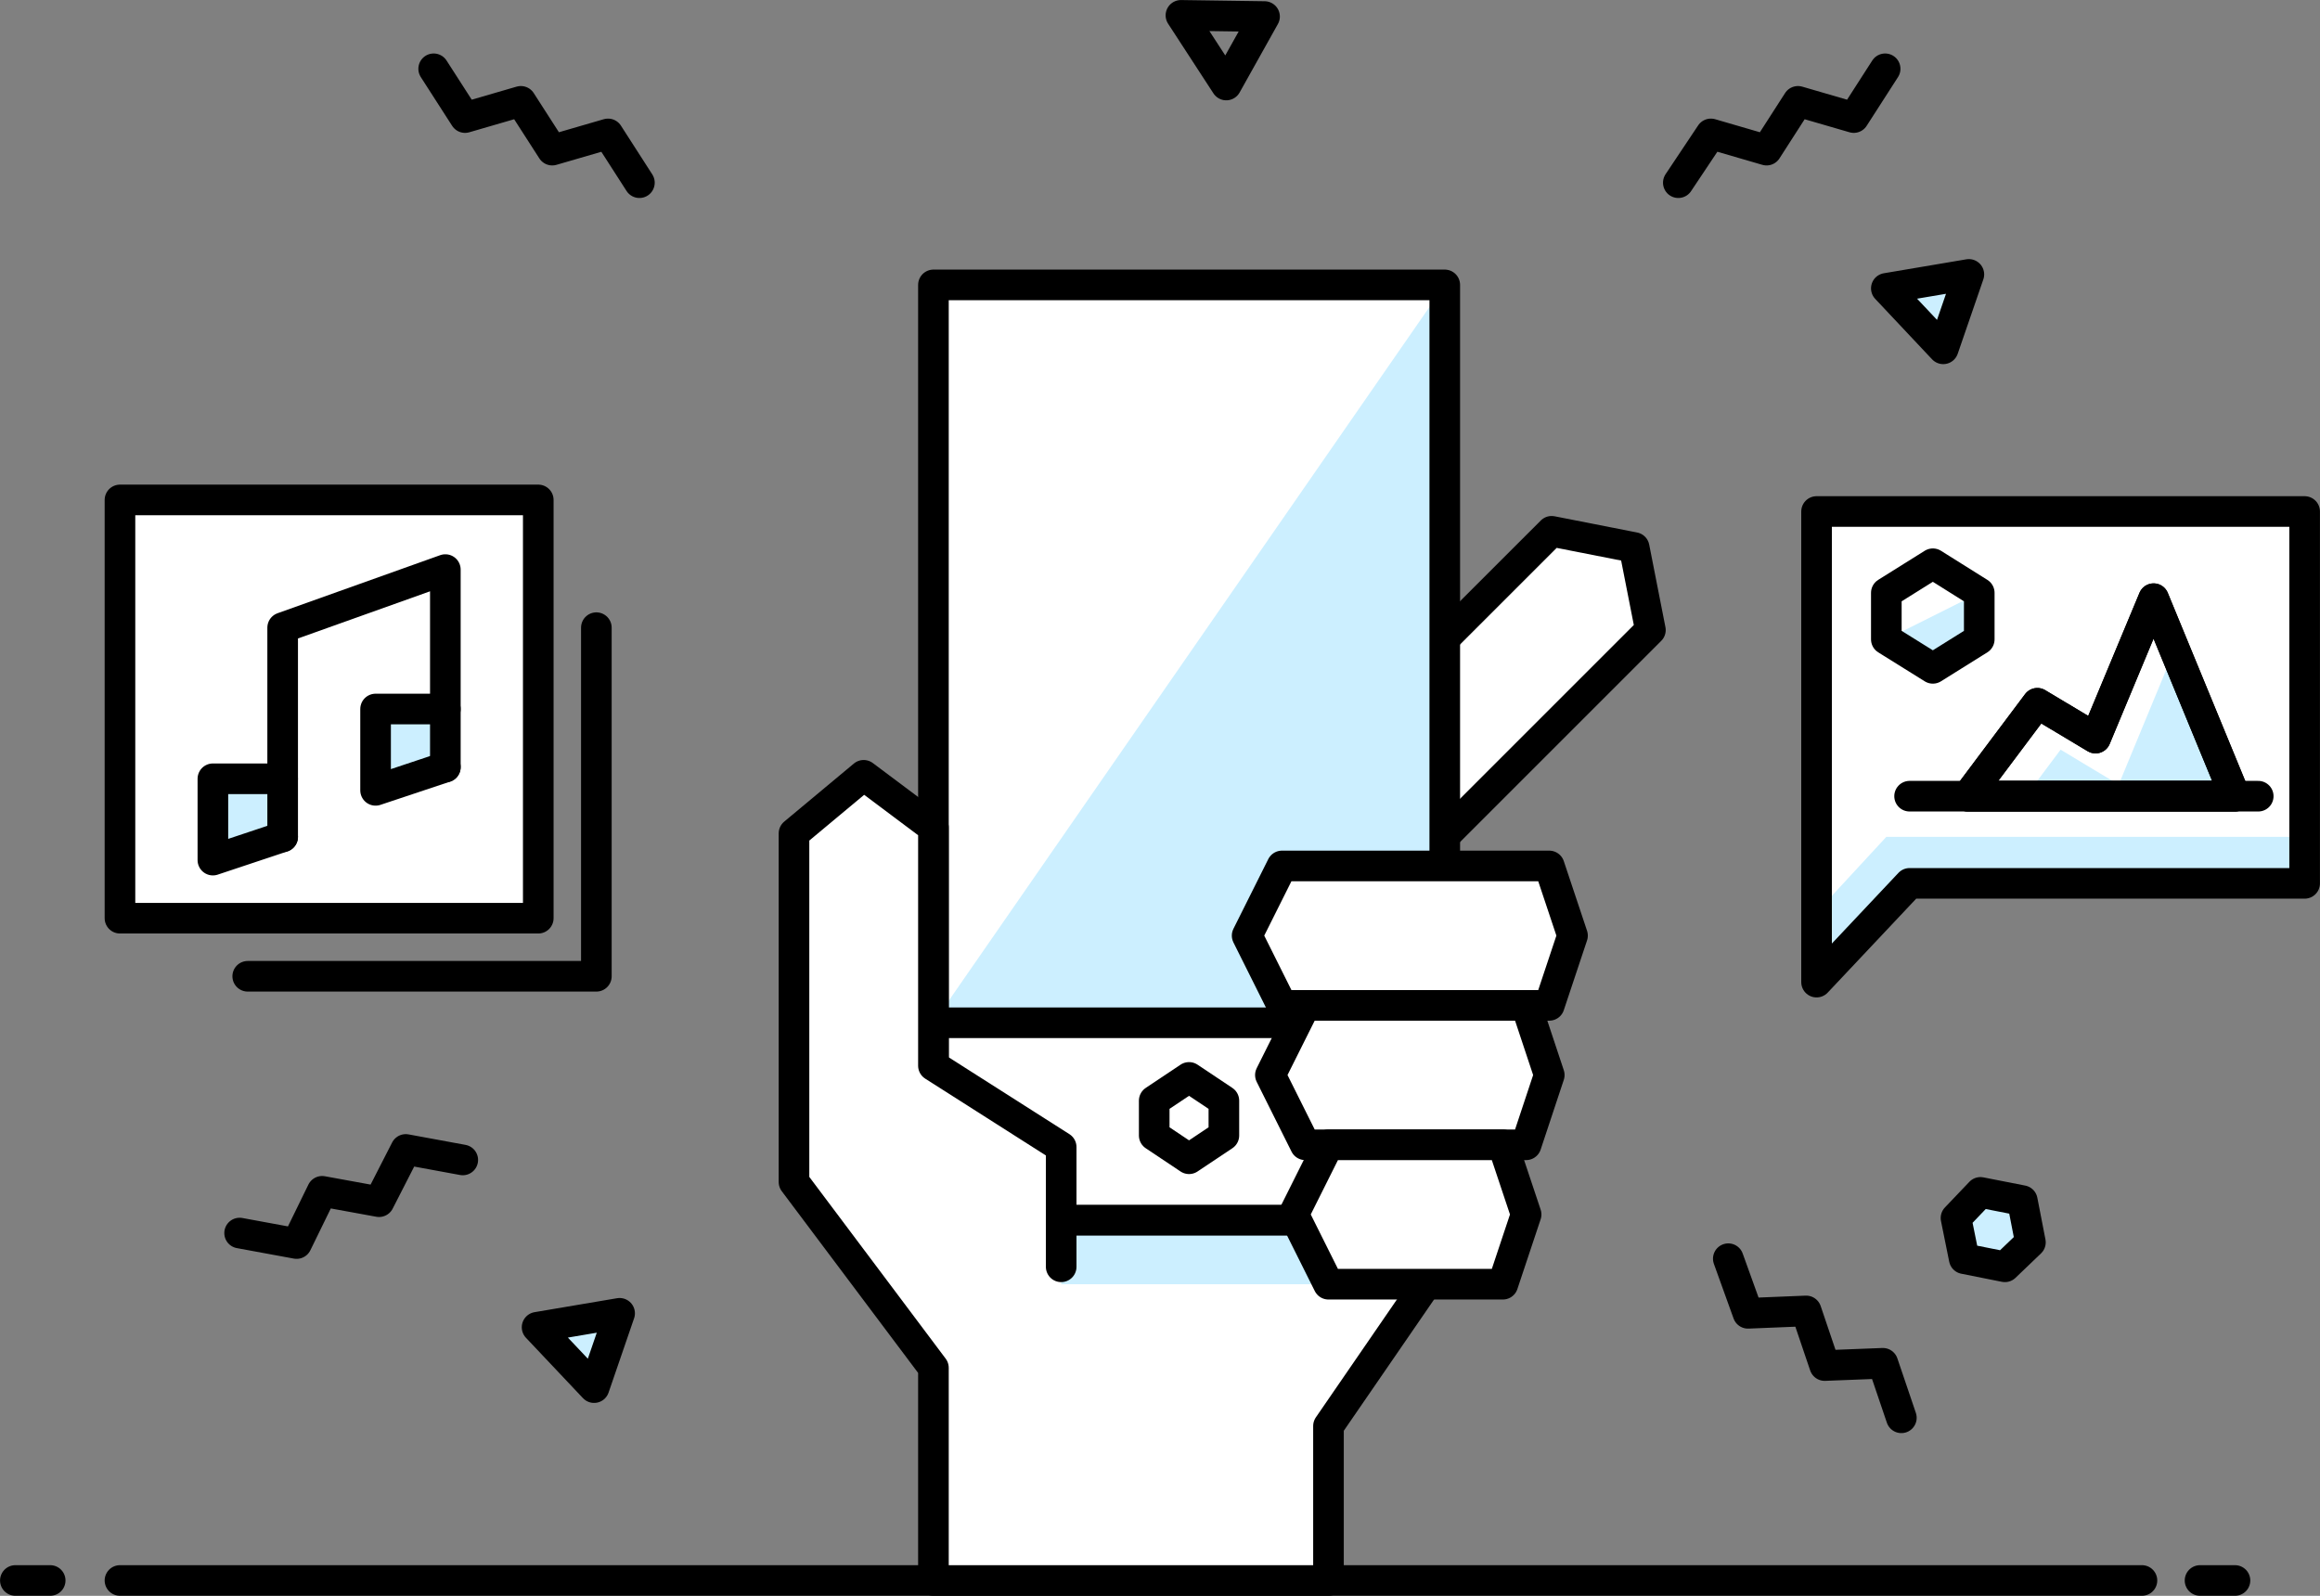 <?xml version="1.0" encoding="UTF-8"?><svg id="Ebene_1" xmlns="http://www.w3.org/2000/svg" viewBox="0 0 214.47 147.54"><rect x="0" y="0" width="214.47" height="147.54" fill="#808080" stroke="none"/><defs><style>.cls-1{stroke-linecap:round;}.cls-1,.cls-2{fill:none;stroke:#000;stroke-linejoin:round;stroke-width:2.83px;}.cls-3{fill:#fff;}.cls-4{fill:#ccefff;}</style></defs><rect class="cls-3" x="11.09" y="46.22" width="38.67" height="38.67"/><rect class="cls-1" x="11.09" y="46.22" width="38.67" height="38.67"/><polygon class="cls-3" points="129.8 81.02 120.66 71.89 143.44 49.12 151.07 50.62 152.57 58.25 129.8 81.02"/><polygon class="cls-1" points="129.8 81.02 120.66 71.89 143.44 49.12 151.07 50.62 152.57 58.25 129.8 81.02"/><rect class="cls-3" x="86.29" y="26.34" width="47.27" height="86.48"/><polygon class="cls-4" points="179.64 32.25 182.01 25.37 174.38 26.66 179.64 32.25"/><polygon class="cls-1" points="179.64 32.25 182.01 25.37 174.38 26.66 179.64 32.25"/><polygon class="cls-4" points="54.92 128.29 57.28 121.42 49.65 122.71 54.92 128.29"/><polygon class="cls-1" points="54.92 128.29 57.28 121.42 49.65 122.71 54.92 128.29"/><polygon class="cls-4" points="112.64 6.76 113.36 7.86 113.97 6.76 112.64 6.76"/><polygon class="cls-1" points="113.36 7.86 116.9 1.53 109.17 1.42 113.36 7.86"/><polyline class="cls-1" points="40.09 6.36 42.99 10.87 48.15 9.37 51.05 13.88 56.21 12.38 59.11 16.89"/><polyline class="cls-1" points="159.77 116.37 161.59 121.42 166.97 121.2 168.68 126.25 174.06 126.04 175.77 131.08"/><polyline class="cls-1" points="22.15 114 27.42 114.97 29.78 110.14 35.04 111.1 37.51 106.27 42.78 107.24"/><polyline class="cls-1" points="174.27 6.36 171.37 10.87 166.21 9.37 163.31 13.88 158.16 12.38 155.15 16.89"/><polygon class="cls-2" points="113.14 104.98 109.92 107.13 106.7 104.98 106.7 101.76 109.92 99.61 113.14 101.76 113.14 104.98"/><polygon class="cls-4" points="185.34 117.12 181.58 116.37 180.82 112.61 183.08 110.24 186.95 111 187.7 114.86 185.34 117.12"/><polygon class="cls-2" points="185.34 117.12 181.58 116.37 180.82 112.61 183.08 110.24 186.95 111 187.7 114.86 185.34 117.12"/><line class="cls-1" x1="11.09" y1="146.12" x2="198.01" y2="146.12"/><line class="cls-1" x1="203.38" y1="146.12" x2="206.61" y2="146.12"/><line class="cls-1" x1="1.42" y1="146.12" x2="4.64" y2="146.12"/><polygon class="cls-4" points="133.56 26.34 133.56 94.56 86.29 94.56 133.56 26.34"/><rect class="cls-1" x="86.29" y="26.34" width="47.27" height="86.48"/><line class="cls-1" x1="86.29" y1="94.56" x2="133.56" y2="94.56"/><polygon class="cls-3" points="122.81 146.12 122.81 131.84 134.63 114.65 133.56 112.82 98.1 112.82 98.1 106.05 86.29 98.53 86.29 76.51 79.84 71.68 73.4 77.05 73.4 109.28 86.29 126.46 86.29 146.12 122.81 146.12"/><polygon class="cls-3" points="143.22 80.06 145.37 86.5 143.22 92.95 118.51 92.95 115.29 86.5 118.51 80.06 143.22 80.06"/><polygon class="cls-1" points="143.22 80.06 145.37 86.5 143.22 92.95 118.51 92.95 115.29 86.5 118.51 80.06 143.22 80.06"/><polygon class="cls-3" points="141.08 92.95 143.22 99.39 141.08 105.84 120.66 105.84 117.44 99.39 120.66 92.95 141.08 92.95"/><polygon class="cls-1" points="141.08 92.95 143.22 99.39 141.08 105.84 120.66 105.84 117.44 99.39 120.66 92.95 141.08 92.95"/><polyline class="cls-4" points="26.13 72 19.68 72 19.68 79.52 26.13 77.37"/><polyline class="cls-1" points="26.13 72 19.68 72 19.68 79.52 26.13 77.37"/><polyline class="cls-4" points="41.17 65.55 34.72 65.55 34.72 73.07 41.17 70.92"/><polyline class="cls-1" points="41.17 65.55 34.72 65.55 34.72 73.07 41.17 70.92"/><polyline class="cls-1" points="26.13 77.37 26.13 58.03 41.17 52.66 41.17 70.92"/><polyline class="cls-1" points="55.13 58.03 55.13 90.26 22.9 90.26"/><polygon class="cls-3" points="213.05 81.67 176.53 81.67 167.93 90.8 167.93 47.29 213.05 47.29 213.05 81.67"/><polygon class="cls-4" points="182.97 54.81 182.97 59.11 178.68 61.79 174.38 59.11 182.97 54.81"/><polygon class="cls-4" points="174.38 77.37 167.93 84.35 167.93 90.8 176.53 81.67 213.05 81.67 213.05 77.37 174.38 77.37"/><polygon class="cls-4" points="201.02 60.07 195.86 72.54 190.49 69.31 187.27 73.61 206.61 73.61 201.02 60.07"/><polygon class="cls-1" points="213.05 81.67 176.53 81.67 167.93 90.8 167.93 47.29 213.05 47.29 213.05 81.67"/><polygon class="cls-1" points="182.97 59.11 178.68 61.79 174.38 59.11 174.38 54.81 178.68 52.12 182.97 54.81 182.97 59.11"/><polygon class="cls-1" points="199.09 55.35 193.72 68.24 188.34 65.02 181.9 73.61 206.61 73.61 199.09 55.35"/><line class="cls-1" x1="176.53" y1="73.61" x2="208.76" y2="73.61"/><polygon class="cls-1" points="199.09 55.35 193.72 68.24 188.34 65.02 181.9 73.61 206.61 73.61 199.09 55.35"/><polygon class="cls-4" points="98.1 118.73 98.1 112.82 119.8 112.82 122.81 118.73 98.1 118.73"/><line class="cls-1" x1="98.1" y1="117.12" x2="98.1" y2="112.82"/><polygon class="cls-1" points="122.81 146.12 122.81 131.84 134.63 114.65 133.56 112.82 98.1 112.82 98.1 106.05 86.29 98.53 86.29 76.51 79.84 71.68 73.4 77.05 73.4 109.28 86.29 126.46 86.29 146.12 122.81 146.12"/><polygon class="cls-3" points="138.93 105.84 141.08 112.28 138.93 118.73 122.81 118.73 119.59 112.28 122.81 105.84 138.93 105.84"/><polygon class="cls-1" points="138.93 105.84 141.08 112.28 138.93 118.73 122.81 118.73 119.59 112.28 122.81 105.84 138.93 105.84"/></svg>